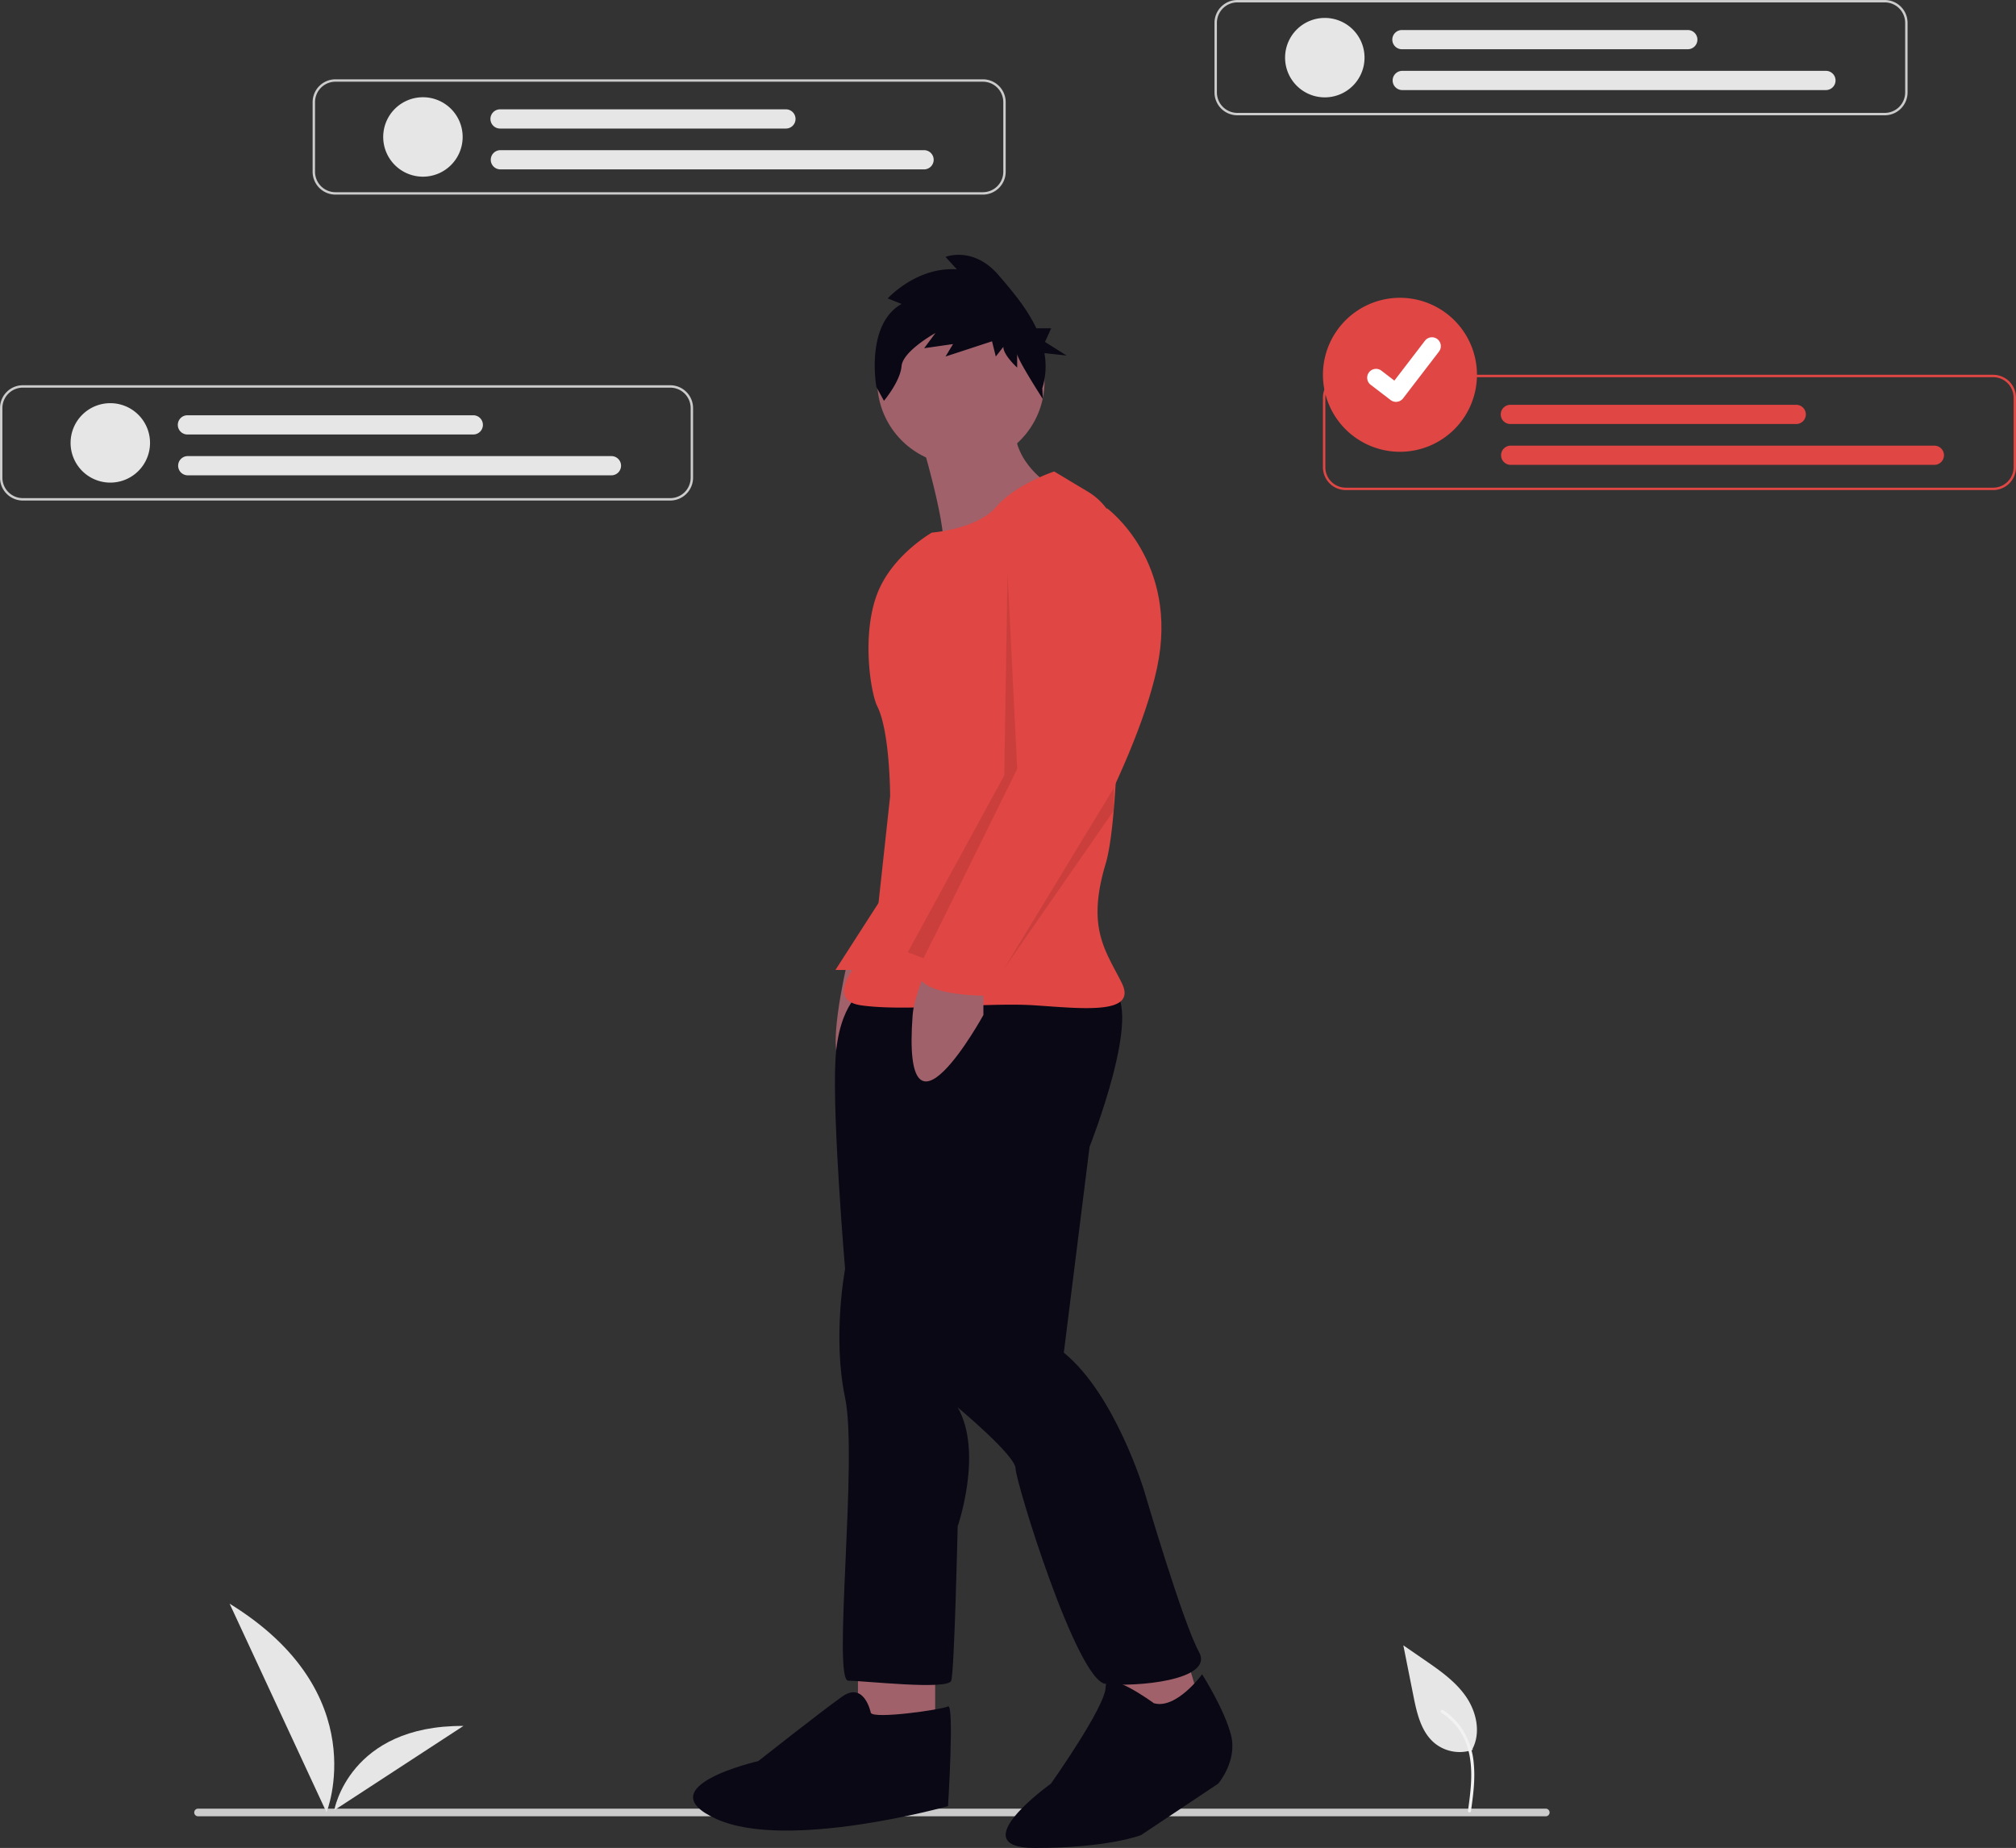 <svg xmlns="http://www.w3.org/2000/svg" width="728.338" height="667.723" viewBox="0 0 728.338 667.723" xmlns:xlink="http://www.w3.org/1999/xlink" role="img" artist="Katerina Limpitsouni" source="https://undraw.co/">
  <rect x="0" y="0" width="728.338" height="667.723" fill="#333333" stroke="none"/>
  <g id="Group_272" data-name="Group 272" transform="translate(-527.8 -143.921)">
    <g id="Group_271" data-name="Group 271">
      <path id="Path_1438-1256" data-name="Path 1438" d="M1096.875,709.414H609.762a1.376,1.376,0,0,1,0-2.745h487.112a1.376,1.376,0,0,1,0,2.745Z" transform="translate(-10.516 90.783)" fill="#cbcbcb"/>
      <path id="Path_4783-1257" data-name="Path 4783" d="M430.423,494.719s-8.135,34.862-1.162,34.862,20.918-16.269,20.918-16.269v-9.3Z" transform="translate(403.271 -2.066)" fill="#a0616a"/>
      <path id="Path_4784-1258" data-name="Path 4784" d="M267.544,382.858,246.627,415.4h15.107Z" transform="translate(583 79)" fill="#e04643"/>
      <rect id="Rectangle_948" data-name="Rectangle 948" width="27.89" height="23.242" transform="translate(837.761 745.406)" fill="#a0616a"/>
      <path id="Path_4785-1259" data-name="Path 4785" d="M344.242,662.92l5.81,26.728,29.052-6.973-6.972-23.241Z" transform="translate(583 79)" fill="#a0616a"/>
      <path id="Path_4786-1260" data-name="Path 4786" d="M436.815,503.434s-9.3,4.648-10.459,25.566,3.486,75.535,3.486,75.535-4.648,24.4,0,46.483S425.194,753.282,431,753.282s36.025,3.486,37.187,0,2.324-55.78,2.324-55.78,9.3-26.728,0-43c0,0,20.918,17.431,20.918,22.08s22.08,76.7,32.538,77.86,39.511-1.162,33.7-11.621-19.755-58.1-19.755-58.1-10.459-34.862-29.052-49.97l9.3-74.373s19.755-49.97,8.135-56.942S436.815,503.434,436.815,503.434Z" transform="translate(403.271 -2.066)" fill="#090814"/>
      <circle id="Ellipse_810" data-name="Ellipse 810" cx="30.214" cy="30.214" r="30.214" transform="translate(844.733 251.521)" fill="#a0616a"/>
      <path id="Path_4787-1261" data-name="Path 4787" d="M456.57,302.394s11.621,38.349,8.135,43,37.187-25.566,37.187-25.566-15.107-10.459-9.3-25.566Z" transform="translate(403.271 -2.066)" fill="#a0616a"/>
      <path id="Path_4788-1262" data-name="Path 4788" d="M505.378,316.339s-13.945,4.648-20.918,12.783-23.242,9.3-23.242,9.3-14.382,8.1-19.755,22.08c-5.727,14.9-2.4,35.877,0,40.673,4.648,9.3,4.648,32.538,4.648,32.538l-5.81,53.456s-20.918,19.755-4.648,22.08,45.321-1.162,62.753,0,37.187,3.486,31.376-8.135-12.783-19.755-5.81-43c5.456-18.187,5.22-86.187,4.859-114.9A23.118,23.118,0,0,0,517.6,323.673Z" transform="translate(403.271 -2.066)" fill="#e04643"/>
      <path id="Path_4789-1263" data-name="Path 4789" d="M460.057,494.137s-5.287,11.641-5.81,18.593c-4.067,54.037,25.566,0,25.566,0v-9.3Z" transform="translate(403.271 -2.066)" fill="#a0616a"/>
      <path id="Path_4790-1264" data-name="Path 4790" d="M541.4,761.417s-17.431-12.783-17.431-5.81-19.755,34.862-19.755,34.862-32.538,23.242-5.81,23.242,38.349-4.648,38.349-4.648l27.89-18.593s6.972-8.135,4.648-17.431-10.459-22.08-10.459-22.08S549.537,763.741,541.4,761.417Z" transform="translate(403.271 -2.066)" fill="#090814"/>
      <path id="Path_4791-1265" data-name="Path 4791" d="M439.139,764.9s-2.324-11.621-10.459-5.81-30.214,23.242-30.214,23.242-40.673,9.3-15.107,20.917,83.67-4.648,83.67-4.648,2.324-37.187,0-36.025S440.3,767.227,439.139,764.9Z" transform="translate(403.271 -2.066)" fill="#090814"/>
      <path id="Path_4792-1266" data-name="Path 4792" d="M308.8,271.879l3.486,70.887L278.5,411.185l-5.73-2.18,34.863-63.915Z" transform="translate(583 79)" opacity="0.1"/>
      <path id="Path_4793-1267" data-name="Path 4793" d="M515.837,331.446l8.716-1.743s26.147,19.174,18.012,57.523-44.159,96.453-44.159,96.453-8.135,10.459-10.459,12.783-6.973,0-4.648,3.486-3.486,5.81-3.486,5.81-25.566,0-23.242-9.3,41.835-75.535,41.835-75.535l-5.81-61.59S487.947,329.122,515.837,331.446Z" transform="translate(403.271 -2.066)" fill="#e04643"/>
      <path id="Path_4794-1268" data-name="Path 4794" d="M347.147,357.873v-8.135l-39.511,65.077Z" transform="translate(583 79)" opacity="0.1"/>
      <path id="Path_4795-1269" data-name="Path 4795" d="M450.238,255.811l-4.995-2s10.444-11.5,24.975-10.5l-4.087-4.5s9.99-4,19.072,6.5c4.774,5.519,10.3,12.006,13.741,19.313h5.349l-2.233,4.916,7.814,4.916-8.02-.883a27.2,27.2,0,0,1-.759,12.732l.215,3.886s-9.3-14.384-9.3-16.384v5s-4.995-4.5-4.995-7.5l-2.724,3.5-1.362-5.5-16.8,5.5,2.724-4.5-10.444,1.5,4.087-5.5s-11.806,6.5-12.26,12-6.357,12.5-6.357,12.5l-2.724-5S437.07,263.31,450.238,255.811Z" transform="translate(403.271 -2.066)" fill="#090814"/>
      <g id="Group_268" data-name="Group 268" transform="translate(-260.967 -329.408)">
        <path id="Path_513-1270" data-name="Path 513" d="M468.335,469.207h-233.9a8.255,8.255,0,0,1-8.245-8.245V435.793a8.255,8.255,0,0,1,8.245-8.245h233.9a8.255,8.255,0,0,1,8.245,8.245v25.169a8.255,8.255,0,0,1-8.245,8.245Zm-233.9-40.793a7.385,7.385,0,0,0-7.377,7.377V460.96a7.385,7.385,0,0,0,7.377,7.377h233.9a7.385,7.385,0,0,0,7.377-7.377V435.793a7.385,7.385,0,0,0-7.377-7.379Z" transform="translate(1001.351 45.781)" fill="#ccc"/>
        <path id="Path_520-1271" data-name="Path 520" d="M292.128,469.356a14.351,14.351,0,1,1,14.351-14.351A14.351,14.351,0,0,1,292.128,469.356Z" transform="translate(975.264 39.153)" fill="#e6e6e6"/>
        <path id="Path_521-1272" data-name="Path 521" d="M512.932,486.287H359.748a3.472,3.472,0,0,1,0-6.943H512.932a3.472,3.472,0,0,1,0,6.943Z" transform="translate(935.566 19.588)" fill="#e6e6e6"/>
        <path id="Path_522-1273" data-name="Path 522" d="M463.021,456.438H359.741a3.472,3.472,0,1,1,0-6.943h103.28a3.472,3.472,0,0,1,0,6.943Z" transform="translate(935.57 34.683)" fill="#e6e6e6"/>
      </g>
      <g id="Group_269" data-name="Group 269" transform="translate(-586.795 -300.75)">
        <path id="Path_513-2-1274" data-name="Path 513" d="M468.335,469.207h-233.9a8.255,8.255,0,0,1-8.245-8.245V435.793a8.255,8.255,0,0,1,8.245-8.245h233.9a8.255,8.255,0,0,1,8.245,8.245v25.169a8.255,8.255,0,0,1-8.245,8.245Zm-233.9-40.793a7.385,7.385,0,0,0-7.377,7.377V460.96a7.385,7.385,0,0,0,7.377,7.377h233.9a7.385,7.385,0,0,0,7.377-7.377V435.793a7.385,7.385,0,0,0-7.377-7.379Z" transform="translate(1001.351 45.781)" fill="#ccc"/>
        <path id="Path_520-2-1275" data-name="Path 520" d="M292.128,469.356a14.351,14.351,0,1,1,14.351-14.351A14.351,14.351,0,0,1,292.128,469.356Z" transform="translate(975.264 39.153)" fill="#e6e6e6"/>
        <path id="Path_521-2-1276" data-name="Path 521" d="M512.932,486.287H359.748a3.472,3.472,0,0,1,0-6.943H512.932a3.472,3.472,0,0,1,0,6.943Z" transform="translate(935.566 19.588)" fill="#e6e6e6"/>
        <path id="Path_522-2-1277" data-name="Path 522" d="M463.021,456.438H359.741a3.472,3.472,0,1,1,0-6.943h103.28a3.472,3.472,0,0,1,0,6.943Z" transform="translate(935.57 34.683)" fill="#e6e6e6"/>
      </g>
      <path id="Path_513-3-1278" data-name="Path 513" d="M468.335,469.207h-233.9a8.255,8.255,0,0,1-8.245-8.245V435.793a8.255,8.255,0,0,1,8.245-8.245h233.9a8.255,8.255,0,0,1,8.245,8.245v25.169a8.255,8.255,0,0,1-8.245,8.245Zm-233.9-40.793a7.385,7.385,0,0,0-7.377,7.377V460.96a7.385,7.385,0,0,0,7.377,7.377h233.9a7.385,7.385,0,0,0,7.377-7.377V435.793a7.385,7.385,0,0,0-7.377-7.379Z" transform="translate(779.559 -148.205)" fill="#e04643"/>
      <path id="Path_521-3-1279" data-name="Path 521" d="M512.932,486.287H359.748a3.472,3.472,0,0,1,0-6.943H512.932a3.472,3.472,0,0,1,0,6.943Z" transform="translate(713.774 -174.398)" fill="#e04643"/>
      <path id="Path_522-3-1280" data-name="Path 522" d="M463.021,456.438H359.741a3.472,3.472,0,1,1,0-6.943h103.28a3.472,3.472,0,0,1,0,6.943Z" transform="translate(713.777 -159.305)" fill="#e04643"/>
      <path id="Path_514-1281" data-name="Path 514" d="M305.6,255.751a27.821,27.821,0,1,1,27.821-27.821A27.821,27.821,0,0,1,305.6,255.751Z" transform="translate(727.972 51.414)" fill="#e04643"/>
      <path id="Path_395-1282" data-name="Path 395" d="M304.874,238.336a3.183,3.183,0,0,1-1.917-.636l-.034-.026-7.211-5.516a3.2,3.2,0,0,1,3.9-5.087l4.671,3.582,11.037-14.4a3.2,3.2,0,0,1,4.491-.593h0l-.068.1.07-.1a3.207,3.207,0,0,1,.592,4.492l-12.982,16.929a3.205,3.205,0,0,1-2.549,1.246Z" transform="translate(727.276 50.793)" fill="#fff"/>
      <g id="Group_270" data-name="Group 270" transform="translate(-699.741 -190.207)">
        <path id="Path_513-4-1283" data-name="Path 513" d="M468.335,469.207h-233.9a8.255,8.255,0,0,1-8.245-8.245V435.793a8.255,8.255,0,0,1,8.245-8.245h233.9a8.255,8.255,0,0,1,8.245,8.245v25.169a8.255,8.255,0,0,1-8.245,8.245Zm-233.9-40.793a7.385,7.385,0,0,0-7.377,7.377V460.96a7.385,7.385,0,0,0,7.377,7.377h233.9a7.385,7.385,0,0,0,7.377-7.377V435.793a7.385,7.385,0,0,0-7.377-7.379Z" transform="translate(1001.351 45.781)" fill="#ccc"/>
        <path id="Path_520-3-1284" data-name="Path 520" d="M292.128,469.356a14.351,14.351,0,1,1,14.351-14.351A14.351,14.351,0,0,1,292.128,469.356Z" transform="translate(975.264 39.153)" fill="#e6e6e6"/>
        <path id="Path_521-4-1285" data-name="Path 521" d="M512.932,486.287H359.748a3.472,3.472,0,0,1,0-6.943H512.932a3.472,3.472,0,0,1,0,6.943Z" transform="translate(935.566 19.588)" fill="#e6e6e6"/>
        <path id="Path_522-4-1286" data-name="Path 522" d="M463.021,456.438H359.741a3.472,3.472,0,1,1,0-6.943h103.28a3.472,3.472,0,0,1,0,6.943Z" transform="translate(935.57 34.683)" fill="#e6e6e6"/>
      </g>
      <path id="Path_461-1287" data-name="Path 461" d="M896.842,650.6a14.321,14.321,0,0,1-13.829-2.436c-4.844-4.065-6.364-10.763-7.6-16.965l-3.655-18.343,7.651,5.269c5.5,3.789,11.129,7.7,14.939,13.187s5.473,12.98,2.412,18.918" transform="translate(163.038 125.58)" fill="#e6e6e6"/>
      <path id="Path_462-1288" data-name="Path 462" d="M884.242,686.487c.774-5.641,1.571-11.354,1.028-17.056a26.825,26.825,0,0,0-5.172-14.064,23.4,23.4,0,0,0-6-5.44c-.6-.378-1.152.573-.555.95a22.244,22.244,0,0,1,8.8,10.615c1.916,4.872,2.223,10.183,1.89,15.358-.2,3.13-.622,6.238-1.049,9.344a.567.567,0,0,0,.384.677.553.553,0,0,0,.677-.384Z" transform="translate(174.984 111.899)" fill="#f2f2f2"/>
      <path id="Path_482-1289" data-name="Path 482" d="M1006.26,728.119s17.506-43.091-35.011-75.409Z" transform="translate(-360.495 70.67)" fill="#e6e6e6"/>
      <path id="Path_483-1290" data-name="Path 483" d="M923.6,715.341s5.34-30.713,46.673-30.45Z" transform="translate(-275.039 82.666)" fill="#e6e6e6"/>
    </g>
  </g>
</svg>